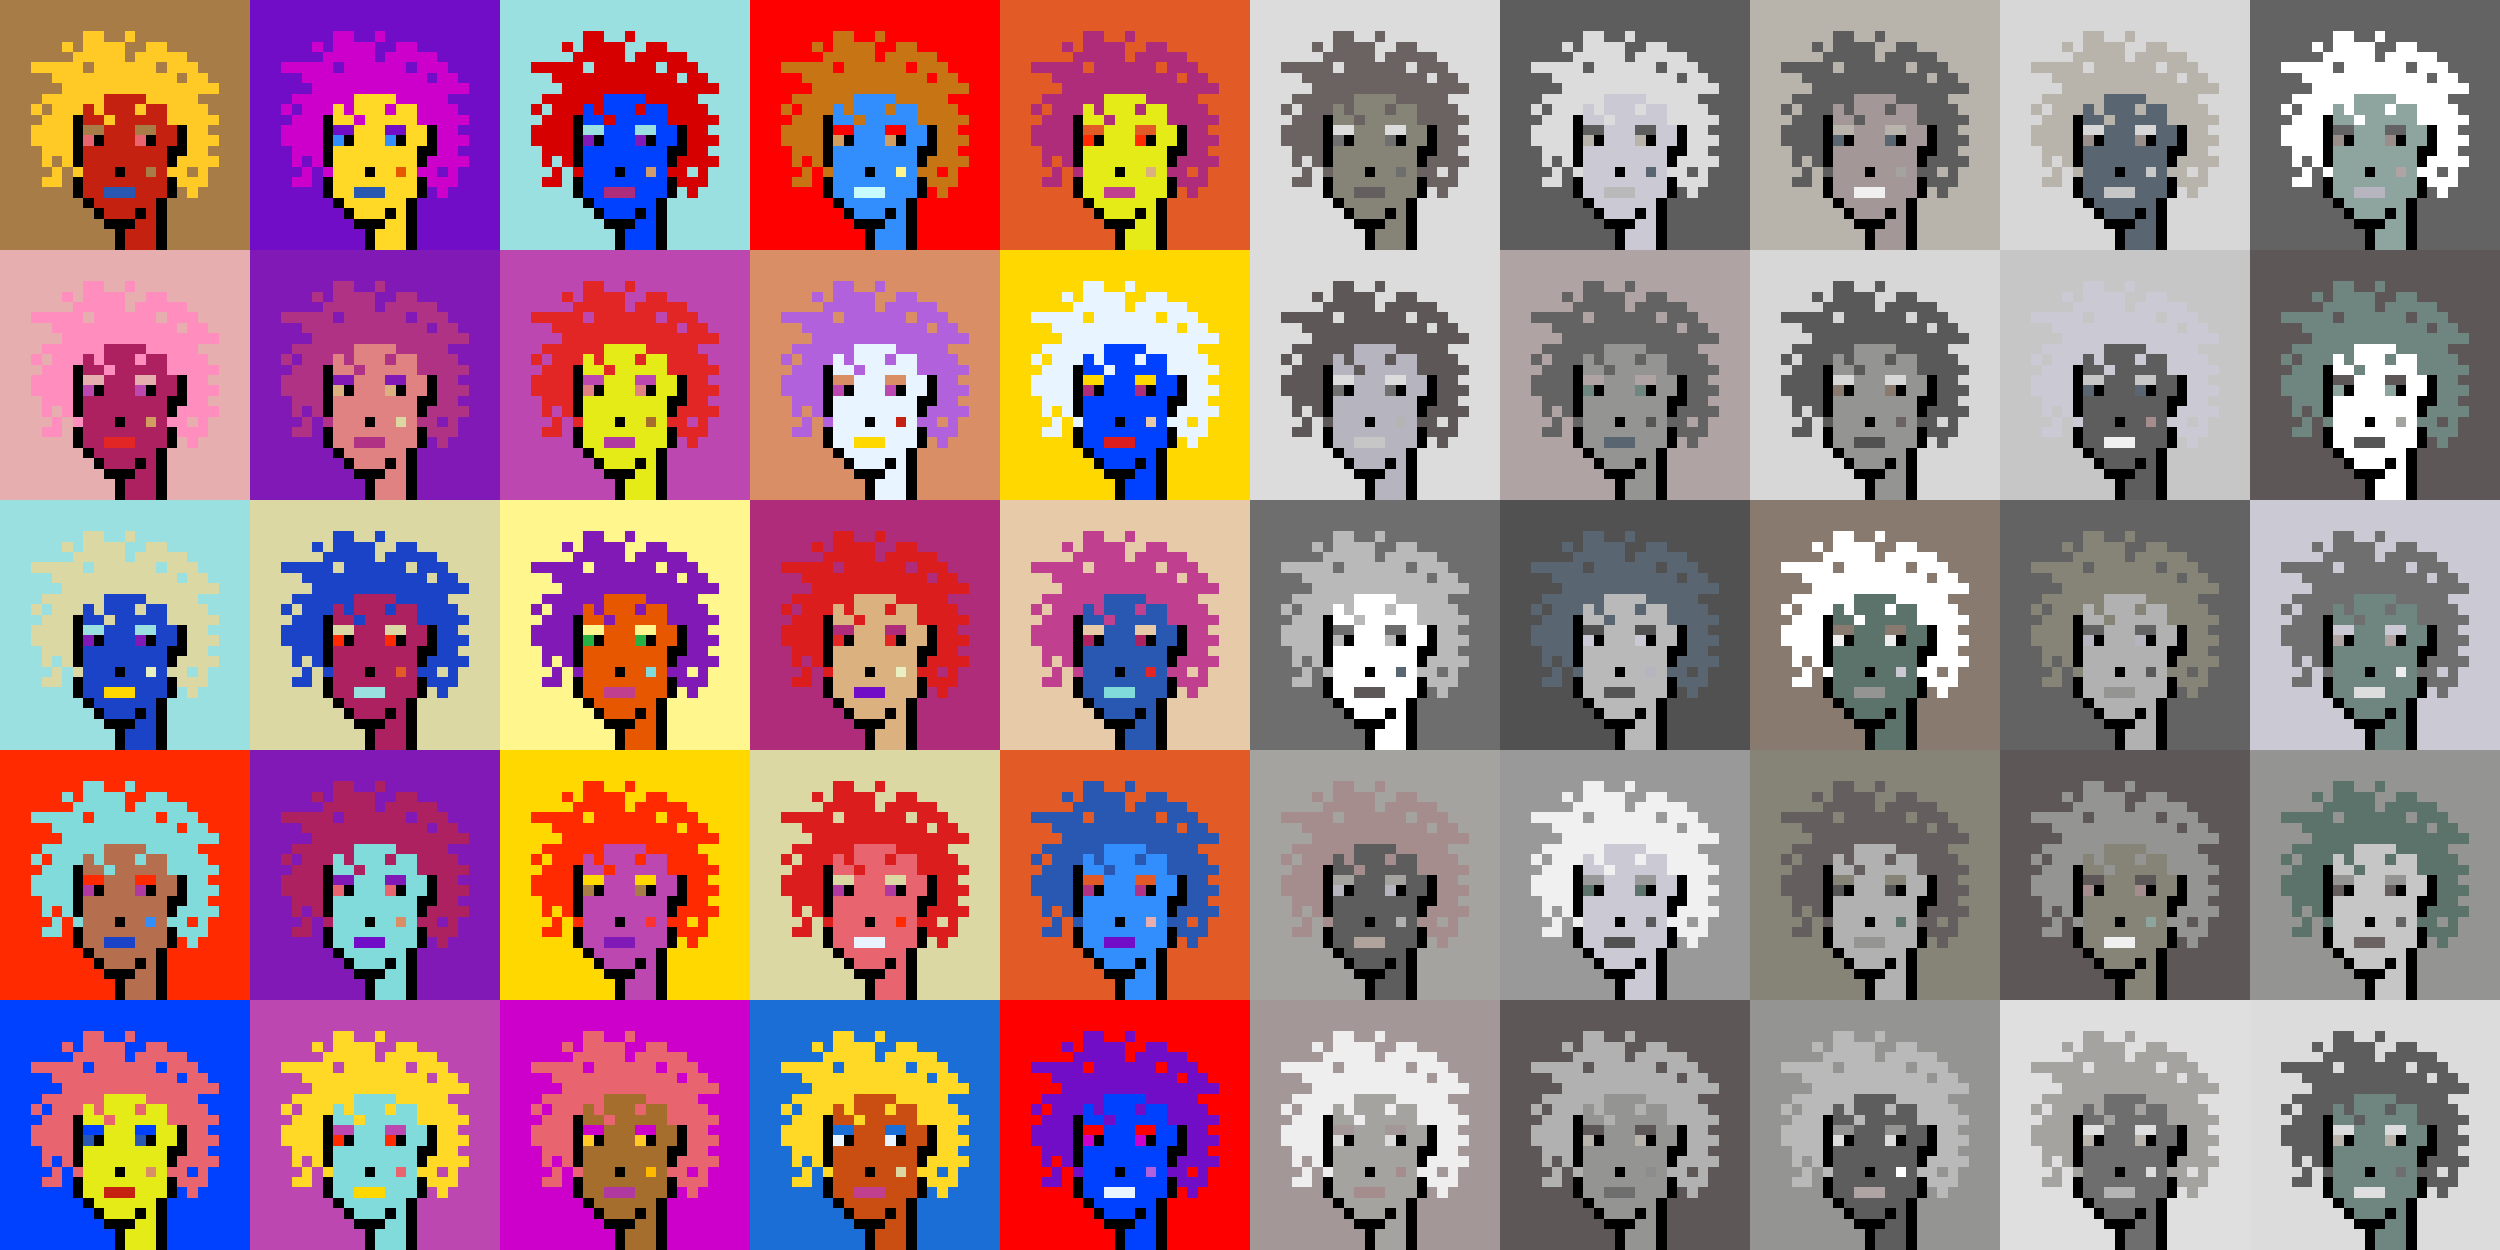 <svg shape-rendering="crispEdges" viewBox="0 0 240 120" xmlns="http://www.w3.org/2000/svg"><rect x="0" y="0" width="240" height="120" fill="#333333" stroke="none"/><style>rect{width:1px;height:1px}rect.bg{width:24px;height:24px}.c1{fill:#e7cba9}.c2{fill:#da8e66}.c3{fill:#ffd800}.c4{fill:#d60404}.c5{fill:#e86570}.c6{fill:#c77514}.c7{fill:#dc1d1d}.c8{fill:#ffc926}.c9{fill:#1a6ed5}.c10{fill:#d09c6e}.c11{fill:#fff68e}.c12{fill:#d29d60}.c13{fill:#80dbda}.c14{fill:#bd47b0}.c15{fill:#b261dc}.c16{fill:#0040ff}.c17{fill:#1a43c8}.c18{fill:#ff8ebe}.c19{fill:#c28946}.c20{fill:#a77c47}.c21{fill:#ffba00}.c22{fill:#ad2160}.c23{fill:#e25b26}.c24{fill:#c42110}.c25{fill:#b03285}.c26{fill:#ca4e11}.c27{fill:#c13f8f}.c28{fill:#e8efc0}.c29{fill:#b66f4e}.c30{fill:#9be0e0}.c31{fill:#e22626}.c32{fill:#2858b1}.c33{fill:#e8f4ff}.c34{fill:#28b143}.c35{fill:#8119b7}.c36{fill:#a66e2c}.c37{fill:#e4eb17}.c38{fill:#ff0000}.c39{fill:#328dfd}.c40{fill:#e08282}.c41{fill:#dcd8a4}.c42{fill:#d60000}.c43{fill:#cd00cb}.c44{fill:#710cc7}.c45{fill:#dbb180}.c46{fill:#ffd926}.c47{fill:#e6aeae}.c48{fill:#eeeab6}.c49{fill:#e65700}.c50{fill:#c8fbfb}.c51{fill:#af2c7b}.c52{fill:#af38a1}.c53{fill:#ff2a00}.c54{fill:#fd3232}.c55{fill:#a39797}.c56{fill:#ffffff}.c57{fill:#6f6f6f}.c58{fill:#afa3a3}.c59{fill:#655e5e}.c60{fill:#897a70}.c61{fill:#a58d8d}.c62{fill:#f0f0f0}.c63{fill:#949593}.c64{fill:#5c736b}.c65{fill:#596570}.c66{fill:#8d8d8d}.c67{fill:#8ea59f}.c68{fill:#5e5757}.c69{fill:#555555}.c70{fill:#595959}.c71{fill:#5d5d5d}.c72{fill:#b8b4ac}.c73{fill:#b1b1b1}.c74{fill:#b0a39b}.c75{fill:#d7d7d7}.c76{fill:#515151}.c77{fill:#b9b9b9}.c78{fill:#9a8e8b}.c79{fill:#636363}.c80{fill:#c6c6c6}.c81{fill:#dddddd}.c82{fill:#6b6361}.c83{fill:#b4b4b4}.c84{fill:#cac9d4}.c85{fill:#dcdcdc}.c86{fill:#6e867f}.c87{fill:#999999}.c88{fill:#dfdfdf}.c89{fill:#c9c9c9}.c90{fill:#988880}.c91{fill:#b6b4bf}.c92{fill:#868377}.c93{fill:#a4a3a0}.c94{fill:#eeeeee}.c95{fill:#6e6e6e}.c96{fill:#6e984d}.c97{fill:#fff68e}.c98{fill:#000000}.c99{fill:#711010}.c100{fill:#dbb180}.c101{fill:#917656}.c102{fill:#5c8539}.c103{fill:#638596}.c104{fill:#7b7b7b}.c105{fill:#d0d0d0}.c106{fill:#aeaeae}.c107{fill:#5e5e5e}.c108{fill:#727272}.c109{fill:#747474}.c110{fill:#373737}</style><defs><g id="h"><rect x="12" y="3"/><rect x="9" y="3"/><rect x="8" y="3"/><rect x="15" y="4"/><rect x="14" y="4"/><rect x="11" y="4"/><rect x="10" y="4"/><rect x="9" y="4"/><rect x="8" y="4"/><rect x="6" y="4"/><rect x="17" y="5"/><rect x="16" y="5"/><rect x="15" y="5"/><rect x="14" y="5"/><rect x="13" y="5"/><rect x="11" y="5"/><rect x="10" y="5"/><rect x="9" y="5"/><rect x="8" y="5"/><rect x="7" y="5"/><rect x="18" y="6"/><rect x="17" y="6"/><rect x="16" y="6"/><rect x="14" y="6"/><rect x="13" y="6"/><rect x="12" y="6"/><rect x="11" y="6"/><rect x="10" y="6"/><rect x="9" y="6"/><rect x="7" y="6"/><rect x="6" y="6"/><rect x="5" y="6"/><rect x="4" y="6"/><rect x="3" y="6"/><rect x="19" y="7"/><rect x="18" y="7"/><rect x="16" y="7"/><rect x="15" y="7"/><rect x="14" y="7"/><rect x="13" y="7"/><rect x="12" y="7"/><rect x="11" y="7"/><rect x="10" y="7"/><rect x="9" y="7"/><rect x="8" y="7"/><rect x="7" y="7"/><rect x="6" y="7"/><rect x="5" y="7"/><rect x="20" y="8"/><rect x="19" y="8"/><rect x="18" y="8"/><rect x="17" y="8"/><rect x="16" y="8"/><rect x="15" y="8"/><rect x="14" y="8"/><rect x="13" y="8"/><rect x="12" y="8"/><rect x="11" y="8"/><rect x="10" y="8"/><rect x="9" y="8"/><rect x="8" y="8"/><rect x="7" y="8"/><rect x="6" y="8"/><rect x="18" y="9"/><rect x="17" y="9"/><rect x="16" y="9"/><rect x="15" y="9"/><rect x="14" y="9"/><rect x="9" y="9"/><rect x="8" y="9"/><rect x="7" y="9"/><rect x="6" y="9"/><rect x="5" y="9"/><rect x="4" y="9"/><rect x="19" y="10"/><rect x="18" y="10"/><rect x="17" y="10"/><rect x="16" y="10"/><rect x="13" y="10"/><rect x="9" y="10"/><rect x="7" y="10"/><rect x="6" y="10"/><rect x="5" y="10"/><rect x="3" y="10"/><rect x="20" y="11"/><rect x="19" y="11"/><rect x="18" y="11"/><rect x="17" y="11"/><rect x="16" y="11"/><rect x="10" y="11"/><rect x="6" y="11"/><rect x="5" y="11"/><rect x="4" y="11"/><rect x="19" y="12"/><rect x="18" y="12"/><rect x="6" y="12"/><rect x="5" y="12"/><rect x="4" y="12"/><rect x="3" y="12"/><rect x="20" y="13"/><rect x="19" y="13"/><rect x="18" y="13"/><rect x="6" y="13"/><rect x="5" y="13"/><rect x="4" y="13"/><rect x="3" y="13"/><rect x="19" y="14"/><rect x="18" y="14"/><rect x="6" y="14"/><rect x="5" y="14"/><rect x="4" y="14"/><rect x="20" y="15"/><rect x="19" y="15"/><rect x="18" y="15"/><rect x="17" y="15"/><rect x="6" y="15"/><rect x="4" y="15"/><rect x="19" y="16"/><rect x="17" y="16"/><rect x="16" y="16"/><rect x="7" y="16"/><rect x="5" y="16"/><rect x="19" y="17"/><rect x="18" y="17"/><rect x="17" y="17"/><rect x="5" y="17"/><rect x="4" y="17"/><rect x="18" y="18"/></g><g id="s"><rect x="13" y="9"/> <rect x="12" y="9"/> <rect x="11" y="9"/> <rect x="10" y="9"/> <rect x="15" y="10"/> <rect x="14" y="10"/> <rect x="12" y="10"/> <rect x="11" y="10"/> <rect x="10" y="10"/> <rect x="8" y="10"/> <rect x="15" y="11"/> <rect x="14" y="11"/> <rect x="13" y="11"/> <rect x="12" y="11"/> <rect x="11" y="11"/> <rect x="9" y="11"/> <rect x="8" y="11"/> <rect x="16" y="12"/> <rect x="15" y="12"/> <rect x="12" y="12"/> <rect x="11" y="12"/> <rect x="10" y="12"/> <rect x="16" y="13"/> <rect x="15" y="13"/> <rect x="12" y="13"/> <rect x="11" y="13"/> <rect x="10" y="13"/> <rect x="15" y="14"/> <rect x="14" y="14"/> <rect x="13" y="14"/> <rect x="12" y="14"/> <rect x="11" y="14"/> <rect x="10" y="14"/> <rect x="9" y="14"/> <rect x="8" y="14"/> <rect x="15" y="15"/> <rect x="14" y="15"/> <rect x="13" y="15"/> <rect x="12" y="15"/> <rect x="11" y="15"/> <rect x="10" y="15"/> <rect x="9" y="15"/> <rect x="8" y="15"/> <rect x="15" y="16"/> <rect x="13" y="16"/> <rect x="12" y="16"/> <rect x="10" y="16"/> <rect x="9" y="16"/> <rect x="8" y="16"/> <rect x="15" y="17"/> <rect x="14" y="17"/> <rect x="13" y="17"/> <rect x="12" y="17"/> <rect x="11" y="17"/> <rect x="10" y="17"/> <rect x="9" y="17"/> <rect x="8" y="17"/> <rect x="15" y="18"/> <rect x="14" y="18"/> <rect x="13" y="18"/> <rect x="9" y="18"/> <rect x="8" y="18"/> <rect x="14" y="19"/> <rect x="13" y="19"/> <rect x="12" y="19"/> <rect x="11" y="19"/> <rect x="10" y="19"/> <rect x="9" y="19"/> <rect x="14" y="20"/> <rect x="12" y="20"/> <rect x="11" y="20"/> <rect x="10" y="20"/> <rect x="14" y="21"/> <rect x="13" y="21"/> <rect x="14" y="22"/> <rect x="13" y="22"/> <rect x="12" y="22"/> <rect x="14" y="23"/> <rect x="13" y="23"/> <rect x="12" y="23"/></g><g id="o"><rect x="7" y="11" /><rect x="17" y="12" /><rect x="7" y="12" /><rect x="17" y="13" /><rect x="14" y="13" /><rect x="9" y="13" /><rect x="7" y="13" /><rect x="17" y="14" /><rect x="16" y="14" /><rect x="7" y="14" /><rect x="16" y="15" /><rect x="7" y="15" /><rect x="11" y="16" /><rect x="16" y="17" /><rect x="7" y="17" /><rect x="16" y="18" /><rect x="7" y="18" /><rect x="15" y="19" /><rect x="8" y="19" /><rect x="15" y="20" /><rect x="13" y="20" /><rect x="9" y="20" /><rect x="15" y="21" /><rect x="12" y="21" /><rect x="11" y="21" /><rect x="10" y="21" /><rect x="15" y="22" /><rect x="11" y="22" /><rect x="15" y="23" /><rect x="11" y="23" /></g><g id="de"><rect x="14" y="12" /><rect x="13" y="12" /><rect x="9" y="12" /><rect x="8" y="12" /></g><g id="le"><rect x="13" y="13" /><rect x="8" y="13" /></g><g id="l"><rect x="12" y="18" /><rect x="11" y="18" /><rect x="10" y="18" /></g><g id="m"><rect x="14" y="16" /></g></defs><g transform="translate(0, 0)"><rect class="bg c20"></rect><use href="#h" class="c8" /><use href="#s" class="c24" /><use href="#de" class="c20" /><use href="#le" class="c5" /><use href="#m" class="c20" /><use href="#l" class="c32" /><use href="#o" fill="black" /></g><g transform="translate(24, 0)"><rect class="bg c44"></rect><use href="#h" class="c43" /><use href="#s" class="c46" /><use href="#de" class="c44" /><use href="#le" class="c39" /><use href="#m" class="c49" /><use href="#l" class="c32" /><use href="#o" fill="black" /></g><g transform="translate(48, 0)"><rect class="bg c30"></rect><use href="#h" class="c42" /><use href="#s" class="c16" /><use href="#de" class="c30" /><use href="#le" class="c35" /><use href="#m" class="c10" /><use href="#l" class="c51" /><use href="#o" fill="black" /></g><g transform="translate(72, 0)"><rect class="bg c38"></rect><use href="#h" class="c6" /><use href="#s" class="c39" /><use href="#de" class="c38" /><use href="#le" class="c12" /><use href="#m" class="c11" /><use href="#l" class="c50" /><use href="#o" fill="black" /></g><g transform="translate(96, 0)"><rect class="bg c23"></rect><use href="#h" class="c51" /><use href="#s" class="c37" /><use href="#de" class="c23" /><use href="#le" class="c53" /><use href="#m" class="c45" /><use href="#l" class="c27" /><use href="#o" fill="black" /></g><g transform="translate(120, 0)"><rect class="bg c85"></rect><use href="#h" class="c82" /><use href="#s" class="c92" /><use href="#de" class="c85" /><use href="#le" class="c57" /><use href="#m" class="c95" /><use href="#l" class="c59" /><use href="#o" fill="black" /></g><g transform="translate(144, 0)"><rect class="bg c71"></rect><use href="#h" class="c85" /><use href="#s" class="c84" /><use href="#de" class="c71" /><use href="#le" class="c72" /><use href="#m" class="c65" /><use href="#l" class="c77" /><use href="#o" fill="black" /></g><g transform="translate(168, 0)"><rect class="bg c72"></rect><use href="#h" class="c71" /><use href="#s" class="c55" /><use href="#de" class="c72" /><use href="#le" class="c65" /><use href="#m" class="c93" /><use href="#l" class="c62" /><use href="#o" fill="black" /></g><g transform="translate(192, 0)"><rect class="bg c75"></rect><use href="#h" class="c72" /><use href="#s" class="c65" /><use href="#de" class="c75" /><use href="#le" class="c78" /><use href="#m" class="c89" /><use href="#l" class="c80" /><use href="#o" fill="black" /></g><g transform="translate(216, 0)"><rect class="bg c79"></rect><use href="#h" class="c56" /><use href="#s" class="c67" /><use href="#de" class="c79" /><use href="#le" class="c78" /><use href="#m" class="c58" /><use href="#l" class="c91" /><use href="#o" fill="black" /></g><g transform="translate(0, 24)"><rect class="bg c47"></rect><use href="#h" class="c18" /><use href="#s" class="c22" /><use href="#de" class="c47" /><use href="#le" class="c14" /><use href="#m" class="c12" /><use href="#l" class="c31" /><use href="#o" fill="black" /></g><g transform="translate(24, 24)"><rect class="bg c35"></rect><use href="#h" class="c25" /><use href="#s" class="c40" /><use href="#de" class="c35" /><use href="#le" class="c45" /><use href="#m" class="c41" /><use href="#l" class="c25" /><use href="#o" fill="black" /></g><g transform="translate(48, 24)"><rect class="bg c14"></rect><use href="#h" class="c31" /><use href="#s" class="c37" /><use href="#de" class="c14" /><use href="#le" class="c40" /><use href="#m" class="c36" /><use href="#l" class="c52" /><use href="#o" fill="black" /></g><g transform="translate(72, 24)"><rect class="bg c2"></rect><use href="#h" class="c15" /><use href="#s" class="c33" /><use href="#de" class="c2" /><use href="#le" class="c14" /><use href="#m" class="c24" /><use href="#l" class="c3" /><use href="#o" fill="black" /></g><g transform="translate(96, 24)"><rect class="bg c3"></rect><use href="#h" class="c33" /><use href="#s" class="c16" /><use href="#de" class="c3" /><use href="#le" class="c51" /><use href="#m" class="c1" /><use href="#l" class="c7" /><use href="#o" fill="black" /></g><g transform="translate(120, 24)"><rect class="bg c85"></rect><use href="#h" class="c68" /><use href="#s" class="c91" /><use href="#de" class="c85" /><use href="#le" class="c57" /><use href="#m" class="c83" /><use href="#l" class="c80" /><use href="#o" fill="black" /></g><g transform="translate(144, 24)"><rect class="bg c58"></rect><use href="#h" class="c79" /><use href="#s" class="c63" /><use href="#de" class="c58" /><use href="#le" class="c86" /><use href="#m" class="c69" /><use href="#l" class="c65" /><use href="#o" fill="black" /></g><g transform="translate(168, 24)"><rect class="bg c75"></rect><use href="#h" class="c70" /><use href="#s" class="c63" /><use href="#de" class="c75" /><use href="#le" class="c60" /><use href="#m" class="c82" /><use href="#l" class="c76" /><use href="#o" fill="black" /></g><g transform="translate(192, 24)"><rect class="bg c80"></rect><use href="#h" class="c84" /><use href="#s" class="c71" /><use href="#de" class="c80" /><use href="#le" class="c65" /><use href="#m" class="c61" /><use href="#l" class="c62" /><use href="#o" fill="black" /></g><g transform="translate(216, 24)"><rect class="bg c68"></rect><use href="#h" class="c86" /><use href="#s" class="c56" /><use href="#de" class="c68" /><use href="#le" class="c67" /><use href="#m" class="c93" /><use href="#l" class="c69" /><use href="#o" fill="black" /></g><g transform="translate(0, 48)"><rect class="bg c30"></rect><use href="#h" class="c41" /><use href="#s" class="c17" /><use href="#de" class="c30" /><use href="#le" class="c35" /><use href="#m" class="c28" /><use href="#l" class="c3" /><use href="#o" fill="black" /></g><g transform="translate(24, 48)"><rect class="bg c41"></rect><use href="#h" class="c17" /><use href="#s" class="c22" /><use href="#de" class="c41" /><use href="#le" class="c53" /><use href="#m" class="c23" /><use href="#l" class="c30" /><use href="#o" fill="black" /></g><g transform="translate(48, 48)"><rect class="bg c11"></rect><use href="#h" class="c35" /><use href="#s" class="c49" /><use href="#de" class="c11" /><use href="#le" class="c34" /><use href="#m" class="c13" /><use href="#l" class="c27" /><use href="#o" fill="black" /></g><g transform="translate(72, 48)"><rect class="bg c51"></rect><use href="#h" class="c7" /><use href="#s" class="c45" /><use href="#de" class="c51" /><use href="#le" class="c31" /><use href="#m" class="c28" /><use href="#l" class="c44" /><use href="#o" fill="black" /></g><g transform="translate(96, 48)"><rect class="bg c1"></rect><use href="#h" class="c27" /><use href="#s" class="c32" /><use href="#de" class="c1" /><use href="#le" class="c22" /><use href="#m" class="c31" /><use href="#l" class="c13" /><use href="#o" fill="black" /></g><g transform="translate(120, 48)"><rect class="bg c95"></rect><use href="#h" class="c77" /><use href="#s" class="c56" /><use href="#de" class="c95" /><use href="#le" class="c77" /><use href="#m" class="c65" /><use href="#l" class="c68" /><use href="#o" fill="black" /></g><g transform="translate(144, 48)"><rect class="bg c76"></rect><use href="#h" class="c65" /><use href="#s" class="c77" /><use href="#de" class="c76" /><use href="#le" class="c84" /><use href="#m" class="c91" /><use href="#l" class="c69" /><use href="#o" fill="black" /></g><g transform="translate(168, 48)"><rect class="bg c60"></rect><use href="#h" class="c56" /><use href="#s" class="c64" /><use href="#de" class="c60" /><use href="#le" class="c94" /><use href="#m" class="c84" /><use href="#l" class="c63" /><use href="#o" fill="black" /></g><g transform="translate(192, 48)"><rect class="bg c79"></rect><use href="#h" class="c92" /><use href="#s" class="c73" /><use href="#de" class="c79" /><use href="#le" class="c91" /><use href="#m" class="c70" /><use href="#l" class="c63" /><use href="#o" fill="black" /></g><g transform="translate(216, 48)"><rect class="bg c84"></rect><use href="#h" class="c57" /><use href="#s" class="c86" /><use href="#de" class="c84" /><use href="#le" class="c58" /><use href="#m" class="c94" /><use href="#l" class="c81" /><use href="#o" fill="black" /></g><g transform="translate(0, 72)"><rect class="bg c53"></rect><use href="#h" class="c13" /><use href="#s" class="c29" /><use href="#de" class="c53" /><use href="#le" class="c52" /><use href="#m" class="c39" /><use href="#l" class="c17" /><use href="#o" fill="black" /></g><g transform="translate(24, 72)"><rect class="bg c35"></rect><use href="#h" class="c22" /><use href="#s" class="c13" /><use href="#de" class="c35" /><use href="#le" class="c5" /><use href="#m" class="c2" /><use href="#l" class="c44" /><use href="#o" fill="black" /></g><g transform="translate(48, 72)"><rect class="bg c3"></rect><use href="#h" class="c53" /><use href="#s" class="c14" /><use href="#de" class="c3" /><use href="#le" class="c20" /><use href="#m" class="c54" /><use href="#l" class="c35" /><use href="#o" fill="black" /></g><g transform="translate(72, 72)"><rect class="bg c41"></rect><use href="#h" class="c7" /><use href="#s" class="c5" /><use href="#de" class="c41" /><use href="#le" class="c52" /><use href="#m" class="c53" /><use href="#l" class="c33" /><use href="#o" fill="black" /></g><g transform="translate(96, 72)"><rect class="bg c23"></rect><use href="#h" class="c32" /><use href="#s" class="c39" /><use href="#de" class="c23" /><use href="#le" class="c25" /><use href="#m" class="c47" /><use href="#l" class="c44" /><use href="#o" fill="black" /></g><g transform="translate(120, 72)"><rect class="bg c93"></rect><use href="#h" class="c61" /><use href="#s" class="c71" /><use href="#de" class="c93" /><use href="#le" class="c91" /><use href="#m" class="c73" /><use href="#l" class="c74" /><use href="#o" fill="black" /></g><g transform="translate(144, 72)"><rect class="bg c87"></rect><use href="#h" class="c62" /><use href="#s" class="c84" /><use href="#de" class="c87" /><use href="#le" class="c64" /><use href="#m" class="c70" /><use href="#l" class="c76" /><use href="#o" fill="black" /></g><g transform="translate(168, 72)"><rect class="bg c92"></rect><use href="#h" class="c59" /><use href="#s" class="c73" /><use href="#de" class="c92" /><use href="#le" class="c69" /><use href="#m" class="c64" /><use href="#l" class="c63" /><use href="#o" fill="black" /></g><g transform="translate(192, 72)"><rect class="bg c68"></rect><use href="#h" class="c63" /><use href="#s" class="c92" /><use href="#de" class="c68" /><use href="#le" class="c61" /><use href="#m" class="c67" /><use href="#l" class="c62" /><use href="#o" fill="black" /></g><g transform="translate(216, 72)"><rect class="bg c63"></rect><use href="#h" class="c64" /><use href="#s" class="c80" /><use href="#de" class="c63" /><use href="#le" class="c59" /><use href="#m" class="c79" /><use href="#l" class="c82" /><use href="#o" fill="black" /></g><g transform="translate(0, 96)"><rect class="bg c16"></rect><use href="#h" class="c5" /><use href="#s" class="c37" /><use href="#de" class="c16" /><use href="#le" class="c32" /><use href="#m" class="c2" /><use href="#l" class="c24" /><use href="#o" fill="black" /></g><g transform="translate(24, 96)"><rect class="bg c14"></rect><use href="#h" class="c46" /><use href="#s" class="c13" /><use href="#de" class="c14" /><use href="#le" class="c53" /><use href="#m" class="c5" /><use href="#l" class="c3" /><use href="#o" fill="black" /></g><g transform="translate(48, 96)"><rect class="bg c43"></rect><use href="#h" class="c5" /><use href="#s" class="c36" /><use href="#de" class="c43" /><use href="#le" class="c8" /><use href="#m" class="c21" /><use href="#l" class="c52" /><use href="#o" fill="black" /></g><g transform="translate(72, 96)"><rect class="bg c9"></rect><use href="#h" class="c46" /><use href="#s" class="c26" /><use href="#de" class="c9" /><use href="#le" class="c33" /><use href="#m" class="c41" /><use href="#l" class="c27" /><use href="#o" fill="black" /></g><g transform="translate(96, 96)"><rect class="bg c38"></rect><use href="#h" class="c44" /><use href="#s" class="c16" /><use href="#de" class="c38" /><use href="#le" class="c43" /><use href="#m" class="c15" /><use href="#l" class="c33" /><use href="#o" fill="black" /></g><g transform="translate(120, 96)"><rect class="bg c55"></rect><use href="#h" class="c94" /><use href="#s" class="c93" /><use href="#de" class="c55" /><use href="#le" class="c81" /><use href="#m" class="c61" /><use href="#l" class="c61" /><use href="#o" fill="black" /></g><g transform="translate(144, 96)"><rect class="bg c68"></rect><use href="#h" class="c73" /><use href="#s" class="c63" /><use href="#de" class="c68" /><use href="#le" class="c72" /><use href="#m" class="c66" /><use href="#l" class="c95" /><use href="#o" fill="black" /></g><g transform="translate(168, 96)"><rect class="bg c63"></rect><use href="#h" class="c77" /><use href="#s" class="c71" /><use href="#de" class="c63" /><use href="#le" class="c81" /><use href="#m" class="c56" /><use href="#l" class="c58" /><use href="#o" fill="black" /></g><g transform="translate(192, 96)"><rect class="bg c88"></rect><use href="#h" class="c93" /><use href="#s" class="c95" /><use href="#de" class="c88" /><use href="#le" class="c72" /><use href="#m" class="c81" /><use href="#l" class="c83" /><use href="#o" fill="black" /></g><g transform="translate(216, 96)"><rect class="bg c85"></rect><use href="#h" class="c71" /><use href="#s" class="c86" /><use href="#de" class="c85" /><use href="#le" class="c72" /><use href="#m" class="c57" /><use href="#l" class="c88" /><use href="#o" fill="black" /></g></svg>
